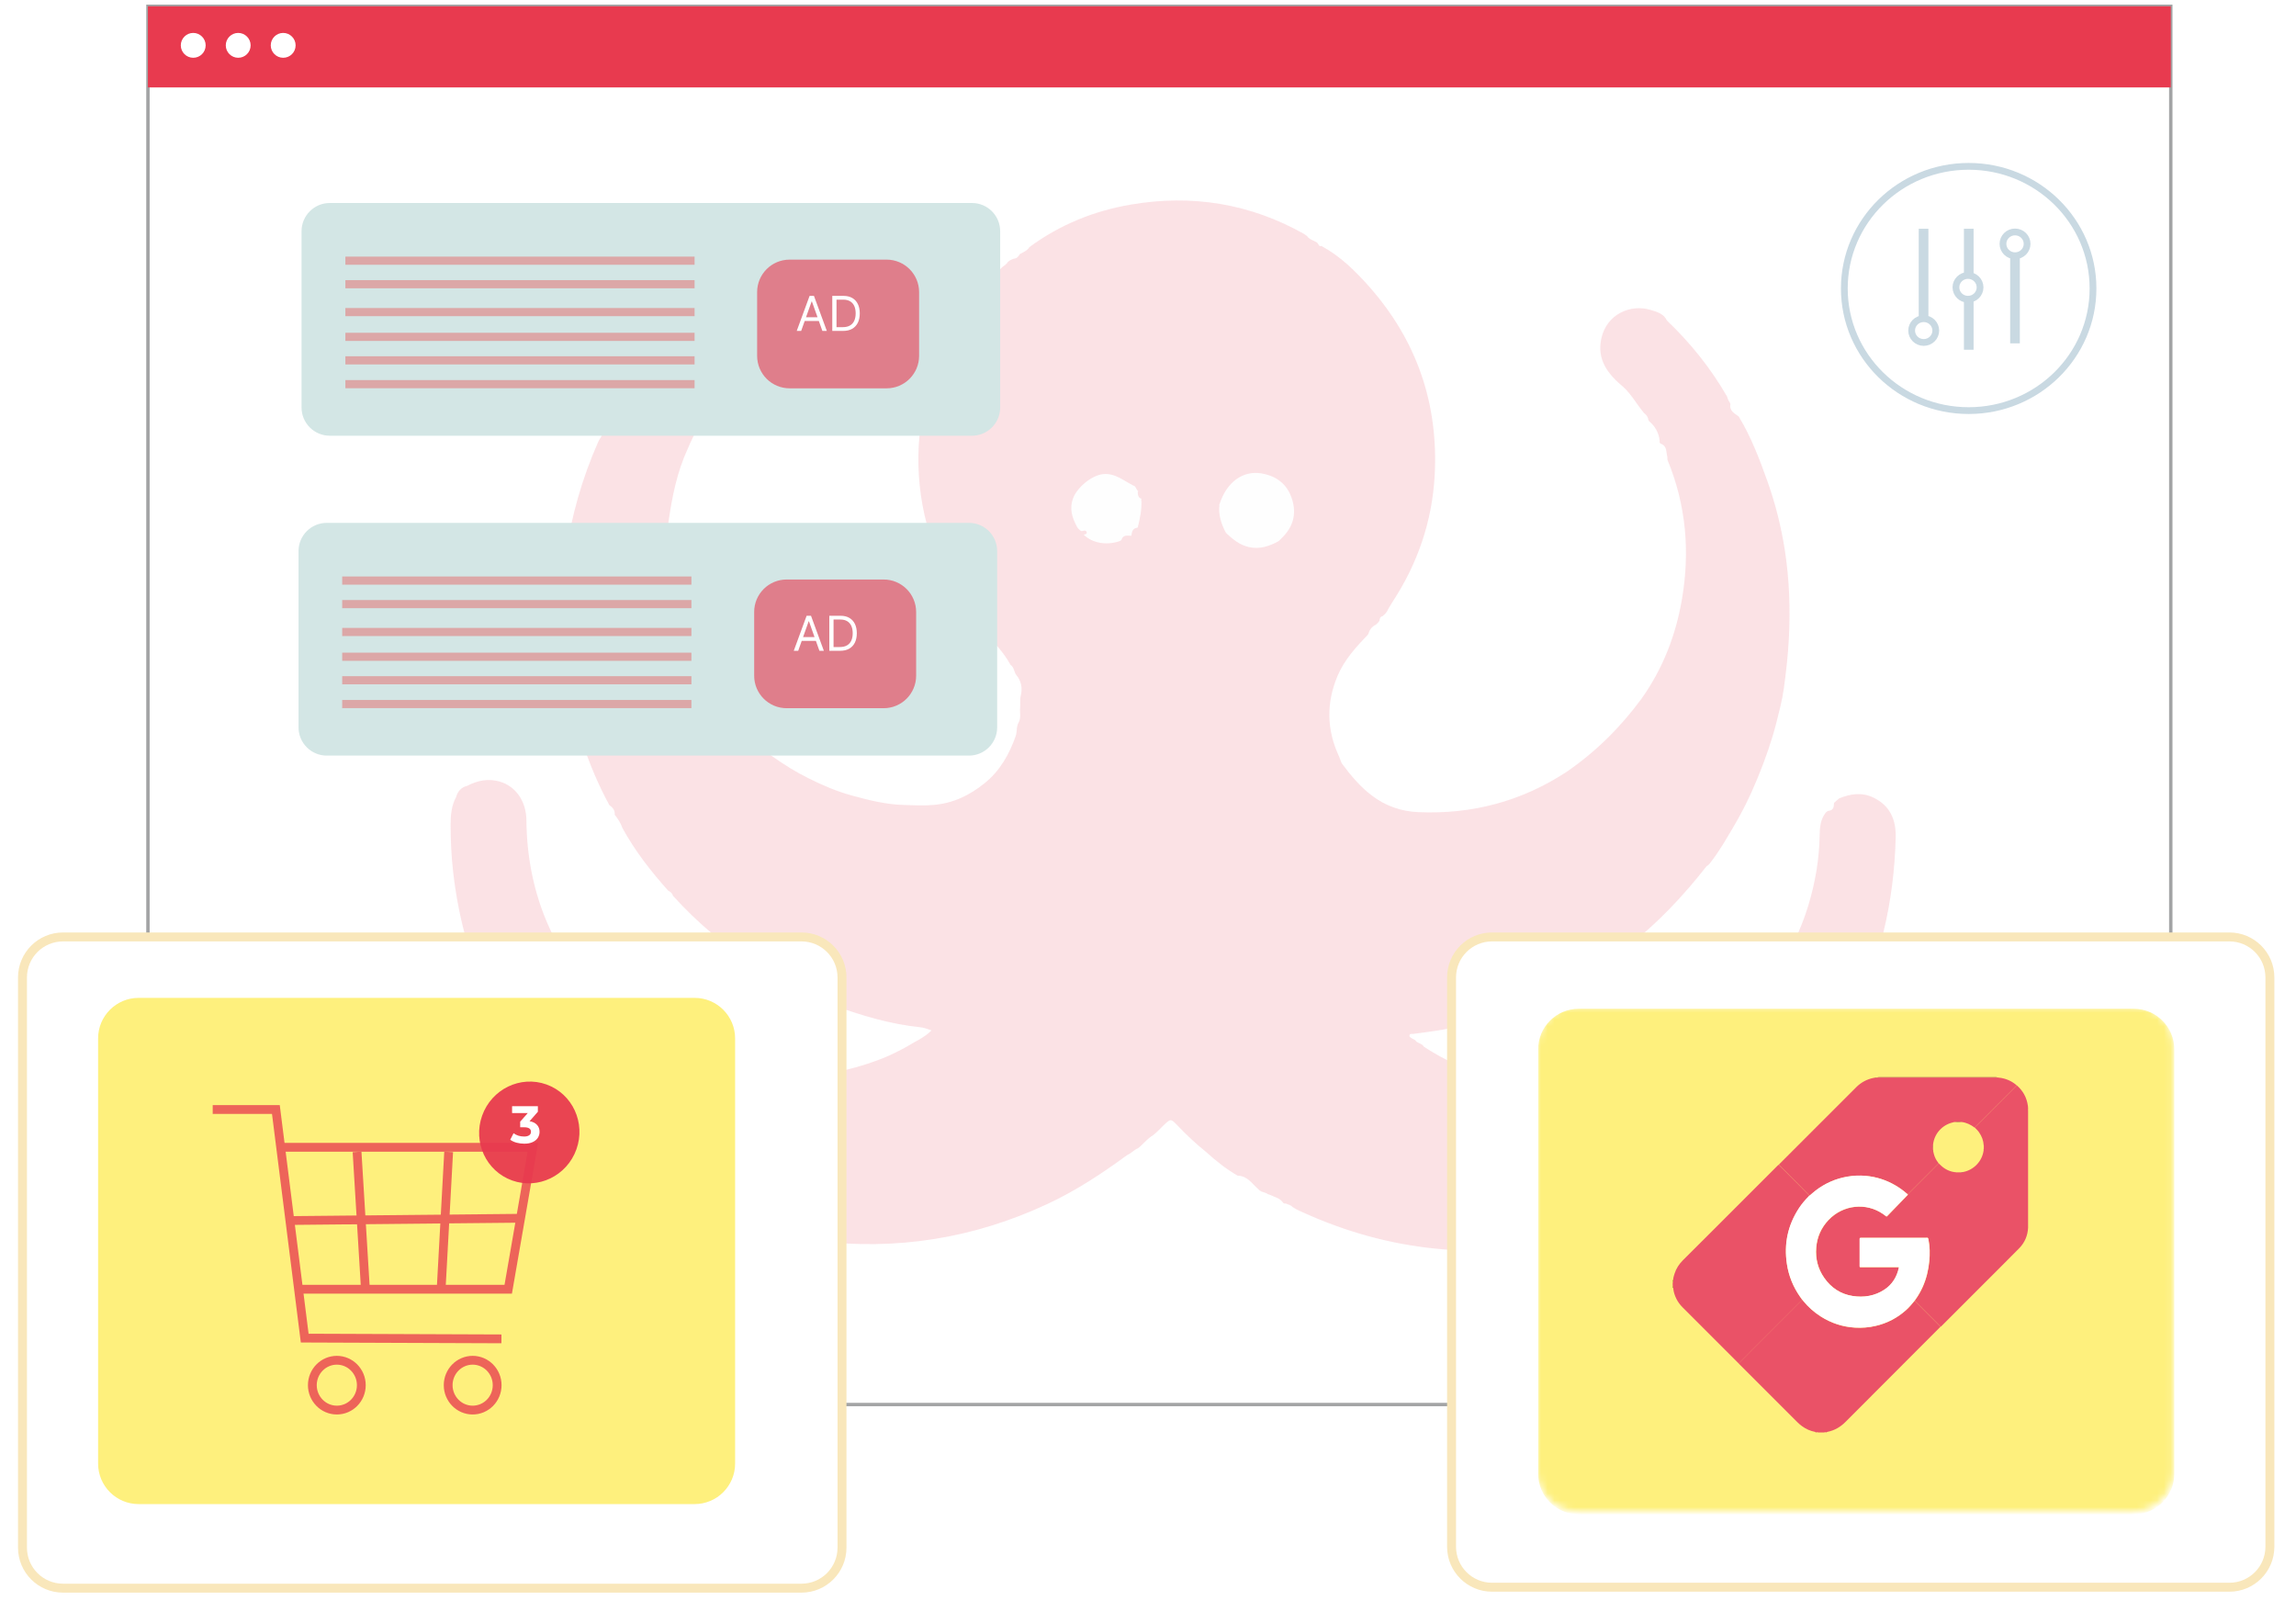 <svg width="339" height="238" viewBox="0 0 339 238" fill="none" xmlns="http://www.w3.org/2000/svg">
<path d="M320.513 0.93H21.844V207.35H320.513V0.93Z" fill="white" stroke="#A3A4A5" stroke-width="0.5" stroke-miterlimit="10"/>
<path d="M320.513 0.93H21.844V12.906H320.513V0.93Z" fill="#E83A4F"/>
<path d="M30.365 6.694C30.365 7.716 29.539 8.529 28.53 8.529C27.521 8.529 26.695 7.703 26.695 6.694C26.695 5.685 27.521 4.859 28.53 4.859C29.539 4.859 30.365 5.685 30.365 6.694Z" fill="white"/>
<path d="M37.005 6.694C37.005 7.716 36.18 8.529 35.17 8.529C34.161 8.529 33.336 7.703 33.336 6.694C33.336 5.685 34.161 4.859 35.17 4.859C36.18 4.859 37.005 5.685 37.005 6.694Z" fill="white"/>
<path d="M43.646 6.694C43.646 7.716 42.82 8.529 41.811 8.529C40.802 8.529 39.977 7.703 39.977 6.694C39.977 5.685 40.802 4.859 41.811 4.859C42.82 4.859 43.646 5.685 43.646 6.694Z" fill="white"/>
<g opacity="0.17">
<path d="M107.939 106.319C107.939 106.319 108.07 106.437 108.122 106.503C110.009 108.324 111.896 110.146 114.045 111.666C115.774 112.897 117.556 113.998 119.47 114.942C121.514 115.964 123.584 116.842 125.786 117.444C128.275 118.126 130.752 118.755 133.359 118.833C134.853 118.873 136.308 118.964 137.814 118.833C140.723 118.597 143.148 117.418 145.362 115.636C147.642 113.802 149.005 111.377 149.961 108.678C150.197 108.01 150.027 107.25 150.42 106.621C150.774 105.953 150.551 105.232 150.617 104.537C150.669 103.908 150.564 103.279 150.721 102.664C150.983 101.563 150.787 100.541 150.066 99.663C149.686 99.204 149.765 98.497 149.202 98.156C147.996 95.902 146.083 94.212 144.497 92.272C133.765 79.143 132.652 61.584 141.615 47.209C141.759 46.974 141.877 46.725 141.995 46.489C143.239 44.34 144.838 42.453 146.633 40.749C147.301 40.304 147.682 39.544 148.389 39.138C148.481 39.046 148.573 38.967 148.664 38.876C148.874 38.509 149.254 38.365 149.621 38.207C149.673 38.194 149.712 38.181 149.765 38.181C150.184 38.129 150.381 37.827 150.577 37.513C151.088 37.224 151.652 37.028 151.979 36.491C156.461 33.176 161.519 31.131 166.97 30.201C175.972 28.668 184.529 30.031 192.522 34.525C192.692 34.617 192.836 34.748 192.993 34.866C193.347 35.377 193.95 35.482 194.435 35.796C194.684 35.94 194.658 36.438 195.116 36.32C197.894 37.814 200.109 40.003 202.166 42.322C209.216 50.302 212.413 59.658 211.823 70.272C211.443 76.981 209.32 83.152 205.651 88.787C205.416 89.141 205.206 89.521 204.983 89.888C204.8 90.333 204.498 90.687 204.118 90.975C203.738 91.041 203.738 91.355 203.673 91.63C203.542 91.866 203.345 92.05 203.149 92.22C202.52 92.508 202.192 93.019 201.996 93.662C200.227 95.509 198.51 97.37 197.488 99.781C195.798 103.791 195.876 107.748 197.711 111.679C197.855 112.006 197.947 112.347 198.091 112.662C199.401 114.431 200.79 116.121 202.572 117.457C204.577 118.991 206.883 119.777 209.36 119.895C217.3 120.248 224.638 118.322 231.308 113.946C235.619 110.984 239.275 107.355 242.368 103.148C245.526 98.706 247.439 93.753 248.343 88.42C249.535 81.41 248.945 74.556 246.22 67.939C246.168 67.795 246.194 67.625 246.181 67.468C245.971 66.76 246.181 65.869 245.237 65.515C245.001 65.423 245.028 65.227 245.041 65.043C244.91 63.864 244.372 62.921 243.468 62.161C243.429 62.095 243.403 62.017 243.363 61.951C243.324 61.519 243.049 61.23 242.735 60.968C241.673 59.723 240.913 58.256 239.694 57.142C237.467 55.281 235.737 53.172 236.432 49.974C237.205 46.397 240.73 44.838 243.717 45.755C244.621 46.03 245.643 46.292 246.115 47.314C249.601 50.63 252.575 54.351 254.986 58.518C255.091 58.806 255.157 59.108 255.366 59.356C255.419 59.448 255.458 59.54 255.484 59.645C255.314 60.654 256.074 61.021 256.716 61.479C258.537 64.48 259.769 67.73 260.948 71.019C262.141 74.36 262.993 77.78 263.53 81.252C264.198 85.564 264.355 89.914 264.119 94.304C263.988 96.78 263.713 99.231 263.373 101.681C263.137 103.384 262.691 105.048 262.272 106.713C261.577 109.438 260.634 112.085 259.573 114.693C258.498 117.353 257.24 119.908 255.772 122.358C254.829 123.944 253.912 125.542 252.785 127.023C252.549 127.338 252.352 127.691 251.986 127.862C248.526 132.278 244.713 136.34 240.271 139.773C239.367 140.467 238.502 141.214 237.48 141.725C236.903 141.476 236.917 142.472 236.353 142.262C236.274 142.197 236.196 142.131 236.143 142.053C236.143 142.131 236.235 142.131 236.248 142.197C236.052 142.8 235.174 142.669 235.056 143.337C234.584 143.455 234.191 143.717 233.863 144.058C229.041 147.137 223.774 149.181 218.283 150.701C217.379 150.95 216.462 151.186 215.545 151.422C213.317 152.077 211.011 152.313 208.718 152.627C208.469 152.667 208.01 152.496 208.128 153.06C208.22 153.125 208.298 153.178 208.39 153.243C208.626 153.414 208.94 153.466 209.098 153.741C209.465 154.043 210.002 154.095 210.251 154.54C216.436 158.537 223.236 160.49 230.588 160.503C238.594 160.516 245.879 158.209 252.457 153.636C252.68 153.479 252.916 153.348 253.152 153.204C253.401 153.047 253.768 153.06 253.859 152.68C253.938 152.614 254.017 152.549 254.082 152.496C254.514 152.391 254.829 152.143 255.039 151.762C255.681 151.684 256.139 151.461 256.415 150.767C256.703 150.046 257.528 149.705 258.026 149.116C258.249 148.854 258.472 148.591 258.655 148.29C262.416 143.966 265.338 139.157 267.002 133.64C268.024 130.273 268.614 126.827 268.666 123.302C268.679 122.122 268.797 120.943 269.571 119.96C269.702 119.882 269.806 119.724 269.951 119.711C270.711 119.646 270.776 119.109 270.789 118.532C271.038 118.309 271.287 118.1 271.523 117.877C273.226 117.169 274.943 116.92 276.66 117.772C279.071 118.964 279.949 121.009 279.896 123.59C279.673 133.155 277.551 142.236 273.213 150.793C268.955 159.192 263.032 166.216 255.589 171.981C255.366 172.152 255.13 172.283 254.908 172.44C254.252 172.715 253.663 173.082 253.204 173.645C252.562 174.196 251.894 174.694 251.108 175.021C250.675 175.087 250.321 175.283 250.072 175.65C249.928 175.742 249.784 175.847 249.653 175.939C249.076 176.096 248.579 176.384 248.159 176.816C242.577 180.053 236.589 182.189 230.286 183.421C216.855 186.041 203.935 184.417 191.539 178.599C191.29 178.481 191.067 178.323 190.831 178.179C190.582 177.878 190.189 177.839 189.862 177.681C189.678 177.681 189.495 177.694 189.403 177.498C188.931 176.856 188.171 176.712 187.516 176.397C187.411 176.371 187.32 176.345 187.228 176.305C186.94 176.096 186.599 176.03 186.271 175.912C186.088 175.807 185.904 175.716 185.773 175.545C184.856 174.746 184.175 173.58 182.733 173.567C181.043 172.584 179.523 171.379 178.082 170.068C176.575 168.863 175.186 167.552 173.862 166.163C172.853 165.115 172.853 165.128 171.766 166.163C171.255 166.661 170.783 167.185 170.219 167.618C169.577 167.985 169.106 168.535 168.582 169.033C168.398 169.216 168.202 169.387 167.992 169.531C167.415 169.767 167.009 170.278 166.433 170.514C162.685 173.265 158.806 175.821 154.561 177.786C143.711 182.831 132.35 184.639 120.465 183.185C116.692 182.726 113.049 181.783 109.393 180.826C107.139 180.315 105.03 179.463 102.998 178.376H102.985C102.658 178.245 102.252 178.271 102.016 177.917C100.325 177.354 98.818 176.423 97.325 175.467C94.835 174.248 92.62 172.636 90.484 170.867C87.182 168.116 84.011 165.22 81.22 161.918C73.135 152.326 68.366 141.319 66.924 128.871C66.649 126.512 66.531 124.153 66.531 121.782C66.531 120.34 66.649 118.951 67.344 117.667C67.579 116.802 68.117 116.226 68.995 116.003C70.515 115.217 72.087 114.889 73.791 115.387C76.175 116.082 77.695 118.309 77.722 121.087C77.826 131.504 81.469 140.48 88.703 147.976C88.951 148.225 89.227 148.434 89.502 148.67C89.908 148.906 90.222 149.234 90.445 149.64C91.769 150.767 93.053 151.946 94.599 152.785C96.683 153.885 98.661 155.169 100.849 156.06C103.234 157.03 105.658 157.869 108.201 158.38C110.127 158.773 112.066 159.022 114.005 159.061C116.692 159.127 119.378 159.061 122.077 158.55C124.986 158 127.803 157.266 130.529 156.152C131.682 155.68 132.809 155.104 133.91 154.501C135.089 153.754 136.426 153.23 137.539 152.116C136.923 151.894 136.373 151.697 135.823 151.645C131.499 151.199 127.371 149.967 123.309 148.513C120.675 147.569 118.186 146.325 115.657 145.158C115.368 145.027 115.119 144.844 114.936 144.582C114.53 144.307 114.123 144.031 113.717 143.756C113.494 143.416 113.088 143.403 112.787 143.232C112.695 143.18 112.616 143.14 112.525 143.088C112.381 142.656 111.987 142.603 111.621 142.498C107.034 139.681 102.985 136.235 99.369 132.251C99.264 131.871 99.002 131.649 98.661 131.491C96.106 128.635 93.747 125.621 91.9 122.24C91.651 121.506 91.231 120.878 90.76 120.275C90.812 119.633 90.471 119.2 89.974 118.873C86.698 112.819 84.667 106.346 83.671 99.558C81.941 87.66 83.487 76.181 88.349 65.174C88.44 64.965 88.585 64.768 88.703 64.572C89.2 63.445 90.406 62.659 90.353 61.243C90.773 61.047 90.707 60.601 90.865 60.287C93.289 55.648 96.473 51.56 100.037 47.747C100.391 47.367 100.771 47.026 101.098 46.633C103.876 43.383 108.043 43.462 110.612 46.816C112.223 48.572 111.712 52.294 109.838 54.102C106.235 57.574 103.496 61.663 101.531 66.275C99.959 69.695 99.238 73.325 98.701 77.033C98.281 79.955 98.399 82.825 98.74 85.695C99.303 90.517 100.797 95.064 103.129 99.322C103.221 99.493 103.3 99.676 103.378 99.859C103.523 100.331 103.156 101.052 104.021 101.157C104.178 101.314 104.256 101.511 104.374 101.694C104.636 102.611 105.121 103.358 105.96 103.843C106.602 104.668 107.349 105.402 107.899 106.306L107.939 106.319Z" fill="#EA5267"/>
<path d="M180.055 74.453C181.09 71.19 183.502 69.421 186.267 69.893C188.521 70.286 190.093 71.518 190.775 73.719C191.456 75.895 190.919 77.821 189.255 79.42C189.084 79.577 188.927 79.747 188.757 79.918C186.555 81.883 182.571 81.176 181.012 78.686C179.819 77.48 179.78 75.999 180.029 74.453H180.055Z" fill="#FCFCFC"/>
<path d="M167.365 71.686C167.745 71.817 167.731 72.25 168.007 72.46C168.256 72.813 168.164 73.298 168.505 73.613C168.544 73.652 168.544 73.704 168.505 73.757C168.898 75.212 168.57 76.561 167.98 77.885C167.574 78.212 167.233 78.593 167.037 79.091C166.644 79.326 166.08 79.064 165.792 79.733C165.517 80.375 164.665 80.165 164.088 80.362C162.699 80.82 161.009 79.824 159.843 78.828C158.965 78.081 158.493 77.335 158.152 76.312C157.523 74.386 158.152 72.748 159.462 71.477C161.821 69.17 164.875 69.144 167.351 71.686H167.365Z" fill="#FCFCFC"/>
<path d="M167.371 71.687C165.917 71.019 164.724 69.826 162.876 69.996C161.212 70.154 159.063 71.949 158.473 73.482C157.844 75.12 158.303 76.405 159.011 77.754C159.129 77.99 159.351 78.2 159.561 78.357C159.81 78.541 160.203 78.108 160.413 78.488C160.662 78.947 159.928 78.855 160.02 78.973C160.4 79.484 161.002 79.707 161.566 79.903C162.719 80.31 163.912 80.31 165.091 79.956C165.275 79.903 165.537 79.812 165.576 79.694C165.838 78.881 166.48 79.104 167.044 79.091C164.934 81.201 161.605 81.201 159.43 79.091C157.281 76.994 157.228 73.522 159.299 71.32C161.33 69.171 164.842 69.04 166.965 71.005C167.175 71.202 167.358 71.386 167.358 71.687H167.371Z" fill="#EA5267"/>
<path d="M181.02 78.685C182.003 79.589 182.999 80.441 184.362 80.755C185.974 81.135 187.376 80.637 188.752 79.916C188.647 80.336 188.333 80.545 187.966 80.729C185.974 81.699 182.724 81.056 181.282 79.418C181.099 79.209 180.942 78.986 181.007 78.685H181.02Z" fill="#EA5267"/>
<path d="M180.039 74.451C179.869 75.984 180.314 77.36 181.022 78.697C180.314 78.579 180.052 78.212 179.987 77.439C179.895 76.43 179.449 75.447 180.052 74.451H180.039Z" fill="#EA5267"/>
<path d="M167.984 77.899C168.312 76.537 168.613 75.174 168.509 73.772C169.138 75.252 168.875 76.615 167.984 77.899Z" fill="#EA5267"/>
<path d="M167.055 79.103C167.094 78.5 167.238 77.95 167.998 77.897C167.854 78.435 167.526 78.815 167.055 79.103Z" fill="#EA5267"/>
<path d="M168.491 73.628C167.954 73.405 167.993 72.92 167.993 72.475C168.412 72.75 168.517 73.169 168.491 73.628Z" fill="#EA5267"/>
</g>
<path d="M143.508 29.968H48.69C46.389 29.968 44.523 31.833 44.523 34.135V60.158C44.523 62.46 46.389 64.325 48.69 64.325H143.508C145.809 64.325 147.674 62.46 147.674 60.158V34.135C147.674 31.833 145.809 29.968 143.508 29.968Z" fill="#D3E6E5"/>
<g opacity="0.45">
<path d="M102.555 37.883H50.992V39.088H102.555V37.883Z" fill="#E65C5C"/>
<path d="M102.555 41.357H50.992V42.563H102.555V41.357Z" fill="#E65C5C"/>
<path d="M102.555 45.471H50.992V46.676H102.555V45.471Z" fill="#E65C5C"/>
<path d="M102.555 49.126H50.992V50.332H102.555V49.126Z" fill="#E65C5C"/>
<path d="M102.555 52.596H50.992V53.802H102.555V52.596Z" fill="#E65C5C"/>
<path d="M102.555 56.11H50.992V57.316H102.555V56.11Z" fill="#E65C5C"/>
</g>
<path opacity="0.6" d="M130.907 38.328H116.585C113.936 38.328 111.789 40.475 111.789 43.124V52.532C111.789 55.181 113.936 57.328 116.585 57.328H130.907C133.556 57.328 135.703 55.181 135.703 52.532V43.124C135.703 40.475 133.556 38.328 130.907 38.328Z" fill="#E83A4F"/>
<path d="M118.291 48.853H117.635L119.534 43.683H120.18L122.079 48.853H121.422L119.877 44.501H119.837L118.291 48.853ZM118.534 46.834H121.18V47.389H118.534V46.834ZM124.48 48.853H122.884V43.683H124.551C125.052 43.683 125.481 43.786 125.838 43.993C126.195 44.199 126.469 44.494 126.659 44.879C126.849 45.263 126.944 45.723 126.944 46.258C126.944 46.797 126.848 47.26 126.656 47.649C126.464 48.036 126.185 48.334 125.818 48.543C125.451 48.75 125.005 48.853 124.48 48.853ZM123.51 48.298H124.439C124.867 48.298 125.221 48.216 125.502 48.051C125.783 47.886 125.993 47.651 126.131 47.346C126.269 47.041 126.338 46.679 126.338 46.258C126.338 45.84 126.27 45.481 126.134 45.18C125.997 44.877 125.794 44.645 125.523 44.483C125.252 44.32 124.914 44.238 124.51 44.238H123.51V48.298Z" fill="white"/>
<path d="M143.062 77.191H48.245C45.944 77.191 44.078 79.057 44.078 81.358V107.382C44.078 109.683 45.944 111.549 48.245 111.549H143.062C145.363 111.549 147.229 109.683 147.229 107.382V81.358C147.229 79.057 145.363 77.191 143.062 77.191Z" fill="#D3E6E5"/>
<g opacity="0.45">
<path d="M102.086 85.107H50.523V86.313H102.086V85.107Z" fill="#E65C5C"/>
<path d="M102.086 88.582H50.523V89.787H102.086V88.582Z" fill="#E65C5C"/>
<path d="M102.086 92.695H50.523V93.901H102.086V92.695Z" fill="#E65C5C"/>
<path d="M102.086 96.351H50.523V97.556H102.086V96.351Z" fill="#E65C5C"/>
<path d="M102.086 99.822H50.523V101.028H102.086V99.822Z" fill="#E65C5C"/>
<path d="M102.086 103.335H50.523V104.54H102.086V103.335Z" fill="#E65C5C"/>
</g>
<path opacity="0.6" d="M130.47 85.552H116.147C113.499 85.552 111.352 87.699 111.352 90.348V99.756C111.352 102.405 113.499 104.552 116.147 104.552H130.47C133.118 104.552 135.266 102.405 135.266 99.756V90.348C135.266 87.699 133.118 85.552 130.47 85.552Z" fill="#E83A4F"/>
<path d="M117.854 96.076H117.197L119.096 90.905H119.742L121.641 96.076H120.985L119.439 91.723H119.399L117.854 96.076ZM118.096 94.056H120.742V94.612H118.096V94.056ZM124.042 96.076H122.447V90.905H124.113C124.615 90.905 125.044 91.009 125.401 91.216C125.758 91.421 126.031 91.717 126.221 92.102C126.411 92.486 126.507 92.945 126.507 93.481C126.507 94.019 126.411 94.483 126.219 94.872C126.027 95.259 125.747 95.557 125.38 95.766C125.014 95.973 124.567 96.076 124.042 96.076ZM123.073 95.521H124.002C124.429 95.521 124.784 95.438 125.065 95.273C125.346 95.108 125.556 94.874 125.694 94.569C125.832 94.264 125.901 93.901 125.901 93.481C125.901 93.063 125.832 92.704 125.696 92.403C125.56 92.1 125.356 91.867 125.085 91.706C124.814 91.542 124.477 91.461 124.073 91.461H123.073V95.521Z" fill="white"/>
<path d="M290.671 60.617C300.809 60.617 309.029 52.545 309.029 42.587C309.029 32.629 300.809 24.557 290.671 24.557C280.532 24.557 272.312 32.629 272.312 42.587C272.312 52.545 280.532 60.617 290.671 60.617Z" fill="white" stroke="#C9D9E2" stroke-miterlimit="10"/>
<path d="M291.397 33.772H289.969V51.632H291.397V33.772Z" fill="#C9D9E2"/>
<path d="M284.725 33.772H283.297V48.303H284.725V33.772Z" fill="#C9D9E2"/>
<path d="M298.225 36.157H296.797V50.689H298.225V36.157Z" fill="#C9D9E2"/>
<path d="M290.571 44.177C291.556 44.177 292.353 43.391 292.353 42.421C292.353 41.451 291.556 40.665 290.571 40.665C289.587 40.665 288.789 41.451 288.789 42.421C288.789 43.391 289.587 44.177 290.571 44.177Z" fill="white" stroke="#C9D9E2" stroke-miterlimit="10"/>
<path d="M297.517 37.755C298.501 37.755 299.299 36.969 299.299 35.999C299.299 35.029 298.501 34.243 297.517 34.243C296.532 34.243 295.734 35.029 295.734 35.999C295.734 36.969 296.532 37.755 297.517 37.755Z" fill="white" stroke="#C9D9E2" stroke-miterlimit="10"/>
<path d="M284.032 50.558C285.016 50.558 285.814 49.772 285.814 48.802C285.814 47.832 285.016 47.046 284.032 47.046C283.048 47.046 282.25 47.832 282.25 48.802C282.25 49.772 283.048 50.558 284.032 50.558Z" fill="white" stroke="#C9D9E2" stroke-miterlimit="10"/>
<g filter="url(#filter0_d_939_4705)">
<path d="M327.85 137H218.975C215.675 137 213 139.675 213 142.975V227.025C213 230.325 215.675 233 218.975 233H327.85C331.15 233 333.825 230.325 333.825 227.025V142.975C333.825 139.675 331.15 137 327.85 137Z" fill="white"/>
<path d="M327.85 137H218.975C215.675 137 213 139.675 213 142.975V227.025C213 230.325 215.675 233 218.975 233H327.85C331.15 233 333.825 230.325 333.825 227.025V142.975C333.825 139.675 331.15 137 327.85 137Z" stroke="#F9E7BB" stroke-width="1.32" stroke-miterlimit="10"/>
</g>
<mask id="mask0_939_4705" style="mask-type:luminance" maskUnits="userSpaceOnUse" x="226" y="148" width="95" height="76">
<path d="M314.935 148.494H232.968C229.667 148.494 226.992 151.169 226.992 154.469V217.143C226.992 220.443 229.667 223.118 232.968 223.118H314.935C318.235 223.118 320.91 220.443 320.91 217.143V154.469C320.91 151.169 318.235 148.494 314.935 148.494Z" fill="white"/>
</mask>
<g mask="url(#mask0_939_4705)">
<path d="M315.052 148.927H233.085C229.785 148.927 227.109 151.602 227.109 154.902V217.576C227.109 220.876 229.785 223.551 233.085 223.551H315.052C318.352 223.551 321.027 220.876 321.027 217.576V154.902C321.027 151.602 318.352 148.927 315.052 148.927Z" fill="#FEF07D"/>
</g>
<path d="M247.047 190.184C247.047 190.184 247.023 190.098 246.961 190.098V189.716C247.01 189.864 247.072 190.024 247.047 190.184Z" fill="#9C8126"/>
<path d="M247.047 188.903C247.059 189.051 247.047 189.199 246.961 189.322V189.027C246.961 189.027 247.01 188.94 247.047 188.903Z" fill="#9C8126"/>
<path d="M247.043 188.902C247.055 188.606 247.154 188.323 247.24 188.04C247.486 187.263 247.917 186.61 248.496 186.031C249.975 184.553 251.453 183.074 252.944 181.596C256.11 178.43 259.289 175.251 262.455 172.085C262.505 172.036 262.554 171.986 262.615 171.949C263.589 172.923 264.562 173.896 265.535 174.869C266.077 175.411 266.632 175.966 267.174 176.52C267.125 176.582 267.076 176.631 267.014 176.693C266.509 177.198 266.041 177.752 265.646 178.356C263.971 180.881 263.392 183.654 263.848 186.647C264.119 188.409 264.772 190.011 265.794 191.465C265.893 191.612 266.004 191.748 266.102 191.896C266.053 191.945 266.004 191.994 265.954 192.044C263.54 194.458 261.125 196.873 258.71 199.288C258.045 199.953 257.379 200.619 256.726 201.284C256.677 201.247 256.628 201.198 256.591 201.161C253.868 198.438 251.133 195.703 248.41 192.98C248.041 192.61 247.745 192.204 247.511 191.736C247.277 191.255 247.104 190.75 247.055 190.208C247.08 190.048 247.018 189.888 246.969 189.74V189.358C247.055 189.222 247.067 189.087 247.055 188.939L247.043 188.902Z" fill="#EA5267"/>
<path d="M256.72 201.261C257.385 200.596 258.051 199.931 258.704 199.265C261.118 196.85 263.533 194.436 265.948 192.021C265.997 191.972 266.046 191.922 266.096 191.873C266.145 191.922 266.194 191.972 266.231 192.033C266.97 192.945 267.845 193.721 268.843 194.362C270.371 195.335 272.046 195.889 273.87 196C274.892 196.062 275.915 195.988 276.913 195.754C278.638 195.36 280.153 194.559 281.471 193.376C281.927 192.97 282.309 192.501 282.691 192.033C283.541 192.883 284.379 193.721 285.229 194.571C285.66 195.002 286.079 195.434 286.51 195.852C286.473 195.926 286.4 195.976 286.338 196.037C281.718 200.67 277.085 205.302 272.465 209.935C271.738 210.662 270.876 211.167 269.853 211.376C269.816 211.376 269.767 211.388 269.73 211.413C269.706 211.425 269.693 211.45 269.73 211.475H269.644C269.632 211.388 269.558 211.45 269.521 211.438C269.459 211.438 269.398 211.425 269.348 211.475H268.461C268.461 211.475 268.35 211.425 268.289 211.438C268.252 211.45 268.19 211.401 268.165 211.475H268.079C268.055 211.401 268.055 211.401 267.993 211.388C267.636 211.314 267.291 211.216 266.97 211.068C266.367 210.797 265.837 210.415 265.369 209.947C262.535 207.101 259.689 204.267 256.843 201.421C256.794 201.372 256.745 201.323 256.695 201.261H256.72Z" fill="#EA5267"/>
<path d="M286.52 195.853C286.089 195.422 285.67 194.991 285.239 194.572C284.389 193.722 283.551 192.884 282.701 192.034C282.75 191.972 282.787 191.898 282.836 191.837C283.255 191.258 283.6 190.641 283.896 189.989C284.438 188.769 284.746 187.488 284.869 186.157C284.968 185.11 284.955 184.062 284.746 183.015C284.672 182.683 284.684 182.744 284.413 182.744C281.235 182.744 278.056 182.744 274.877 182.744C274.84 182.744 274.791 182.744 274.754 182.744C274.647 182.744 274.59 182.798 274.582 182.904C274.582 182.904 274.582 182.978 274.582 183.015C274.582 184.284 274.582 185.553 274.582 186.822C274.582 186.871 274.582 186.921 274.582 186.97C274.582 187.044 274.619 187.081 274.692 187.081C274.754 187.081 274.803 187.081 274.865 187.081C276.602 187.081 278.339 187.081 280.064 187.081C280.15 187.081 280.249 187.081 280.335 187.081C280.347 187.081 280.36 187.106 280.372 187.118C280.372 187.143 280.372 187.155 280.372 187.18C280.076 188.522 279.399 189.631 278.241 190.395C276.812 191.344 275.21 191.59 273.534 191.331C271.773 191.048 270.38 190.124 269.358 188.658C268.421 187.315 268.039 185.812 268.175 184.198C268.298 182.633 268.902 181.266 269.986 180.12C272.142 177.841 275.567 177.483 278.081 179.257C278.191 179.344 278.302 179.43 278.426 179.516C278.573 179.627 278.561 179.627 278.697 179.492C278.697 179.492 278.697 179.492 278.709 179.479C279.436 178.728 280.175 177.964 280.902 177.212C281.136 176.966 281.37 176.72 281.604 176.485C281.653 176.436 281.727 176.399 281.678 176.313C281.863 176.128 282.048 175.943 282.232 175.759C283.575 174.416 284.918 173.085 286.249 171.742C286.298 171.791 286.347 171.841 286.397 171.89C287.074 172.592 287.9 173.011 288.886 173.073C288.898 173.085 288.91 173.097 288.935 173.073C289.07 173.073 289.218 173.073 289.354 173.073C289.366 173.085 289.391 173.085 289.403 173.073C289.452 173.073 289.514 173.073 289.563 173.073C289.637 173.085 289.711 173.073 289.785 173.036C291.399 172.765 292.68 171.434 292.877 169.82C292.89 169.808 292.902 169.796 292.877 169.771C292.877 169.734 292.877 169.697 292.877 169.648C292.914 169.611 292.914 169.561 292.902 169.512C292.902 169.414 292.902 169.327 292.902 169.229C292.914 169.18 292.914 169.13 292.89 169.093C292.853 168.379 292.606 167.738 292.2 167.159C292.015 166.888 291.781 166.666 291.547 166.444C291.584 166.42 291.608 166.383 291.645 166.358C293.653 164.35 295.649 162.354 297.658 160.346C297.695 160.309 297.731 160.26 297.768 160.223C298.68 161.011 299.235 162.009 299.407 163.204C299.407 163.229 299.407 163.241 299.419 163.266C299.419 163.389 299.432 163.512 299.444 163.635C299.419 163.771 299.444 163.906 299.444 164.042C299.444 169.635 299.444 175.241 299.444 180.835C299.444 180.97 299.444 181.118 299.444 181.253C299.382 182.424 298.951 183.434 298.138 184.272C296.179 186.255 294.208 188.214 292.237 190.186C290.401 192.021 288.565 193.857 286.729 195.693C286.668 195.754 286.619 195.828 286.545 195.853H286.52Z" fill="#EA5267"/>
<path d="M286.251 171.741C284.908 173.084 283.565 174.415 282.234 175.758C282.05 175.943 281.865 176.127 281.68 176.312C281.631 176.275 281.582 176.251 281.545 176.214C281.027 175.758 280.46 175.351 279.869 175.006C278.514 174.218 277.06 173.737 275.508 173.602C274.596 173.516 273.672 173.565 272.772 173.713C271.06 174.008 269.508 174.686 268.115 175.746C267.795 175.992 267.499 176.263 267.191 176.522C266.649 175.967 266.095 175.425 265.553 174.871C264.579 173.897 263.606 172.924 262.633 171.951C262.67 171.914 262.707 171.865 262.744 171.828C266.514 168.058 270.284 164.288 274.054 160.518C274.781 159.791 275.643 159.323 276.653 159.125C276.69 159.125 276.74 159.125 276.777 159.113C276.887 159.125 276.986 159.113 277.085 159.076C277.121 159.076 277.159 159.076 277.208 159.076C277.368 159.076 277.528 159.076 277.688 159.076C283.269 159.076 288.863 159.076 294.444 159.076C294.604 159.076 294.752 159.076 294.912 159.076C294.961 159.076 295.011 159.076 295.06 159.076C295.146 159.113 295.232 159.125 295.331 159.113C296.218 159.249 297.007 159.594 297.697 160.173C297.721 160.185 297.733 160.21 297.758 160.234C297.721 160.271 297.684 160.32 297.647 160.357C295.639 162.366 293.643 164.362 291.635 166.37C291.61 166.394 291.573 166.431 291.536 166.456C290.957 166.025 290.329 165.717 289.614 165.643C289.294 165.569 288.986 165.569 288.666 165.643C288.542 165.631 288.432 165.667 288.321 165.704C286.744 166.074 285.573 167.392 285.413 168.994C285.351 169.228 285.364 169.45 285.413 169.684C285.413 169.709 285.413 169.733 285.413 169.758C285.401 169.844 285.413 169.93 285.45 170.017C285.499 170.263 285.561 170.497 285.647 170.731C285.795 171.113 286.005 171.446 286.251 171.766V171.741Z" fill="#EA5267"/>
<path d="M294.9 159.064C294.739 159.064 294.592 159.064 294.431 159.064C288.85 159.064 283.257 159.064 277.676 159.064C277.516 159.064 277.355 159.064 277.195 159.064C277.257 159.027 277.331 159.027 277.405 159.027C277.491 159.027 277.59 159.027 277.676 159.027C283.269 159.027 288.85 159.027 294.444 159.027C294.592 159.027 294.752 159.003 294.9 159.064Z" fill="#8E3D40"/>
<path d="M277.058 159.064C276.959 159.101 276.861 159.114 276.75 159.101C276.849 159.052 276.947 159.052 277.058 159.064Z" fill="#8E3D40"/>
<path d="M267.169 176.509C267.477 176.25 267.772 175.979 268.093 175.733C269.485 174.673 271.037 173.996 272.75 173.7C273.661 173.54 274.573 173.503 275.485 173.589C277.049 173.737 278.503 174.205 279.846 174.994C280.437 175.339 281.004 175.745 281.522 176.201C281.559 176.238 281.608 176.263 281.657 176.3C281.707 176.386 281.633 176.423 281.583 176.472C281.349 176.719 281.115 176.965 280.881 177.199C280.154 177.951 279.415 178.714 278.688 179.466C278.688 179.466 278.688 179.466 278.676 179.478C278.54 179.614 278.552 179.614 278.405 179.503C278.294 179.417 278.183 179.331 278.06 179.244C275.546 177.482 272.121 177.827 269.965 180.107C268.881 181.252 268.277 182.608 268.154 184.185C268.019 185.811 268.401 187.314 269.337 188.645C270.36 190.111 271.752 191.035 273.514 191.318C275.177 191.577 276.778 191.33 278.22 190.382C279.378 189.618 280.056 188.509 280.351 187.166C280.351 187.142 280.351 187.129 280.351 187.105C280.351 187.08 280.339 187.068 280.314 187.068C280.228 187.068 280.129 187.068 280.043 187.068C278.306 187.068 276.569 187.068 274.844 187.068C274.782 187.068 274.733 187.068 274.672 187.068C274.585 187.068 274.561 187.031 274.561 186.957C274.561 186.907 274.561 186.858 274.561 186.809C274.561 185.54 274.561 184.271 274.561 183.002C274.561 182.965 274.561 182.928 274.561 182.891C274.561 182.784 274.618 182.731 274.733 182.731C274.733 182.731 274.819 182.731 274.856 182.731C278.035 182.731 281.214 182.731 284.392 182.731C284.663 182.731 284.651 182.669 284.725 183.002C284.934 184.037 284.947 185.084 284.848 186.144C284.725 187.474 284.417 188.756 283.875 189.975C283.579 190.628 283.234 191.244 282.815 191.823C282.766 191.885 282.729 191.947 282.68 192.02C282.298 192.489 281.904 192.957 281.46 193.363C280.154 194.558 278.626 195.347 276.902 195.741C275.904 195.975 274.881 196.049 273.858 195.988C272.047 195.877 270.372 195.322 268.832 194.349C267.834 193.721 266.971 192.944 266.22 192.02C266.171 191.971 266.134 191.91 266.084 191.86C265.986 191.712 265.875 191.577 265.776 191.429C264.754 189.975 264.101 188.374 263.83 186.612C263.374 183.618 263.953 180.858 265.628 178.32C266.023 177.717 266.491 177.174 266.996 176.657C267.045 176.608 267.095 176.546 267.156 176.484L267.169 176.509Z" fill="white"/>
<path d="M289.547 173.072C289.608 173.023 289.682 173.023 289.769 173.035C289.707 173.084 289.633 173.084 289.547 173.072Z" fill="#314C7C"/>
<path d="M288.891 173.072C288.891 173.072 288.928 173.072 288.94 173.072C288.928 173.085 288.903 173.072 288.891 173.072Z" fill="#314C7C"/>
<path d="M289.344 173.086C289.344 173.086 289.381 173.086 289.393 173.086C289.381 173.098 289.368 173.111 289.344 173.086Z" fill="#314C7C"/>
<path d="M280.336 187.093C280.336 187.093 280.373 187.093 280.373 187.13C280.361 187.13 280.348 187.105 280.336 187.093Z" fill="#7393CC"/>
<path d="M289.613 165.619C289.292 165.607 288.984 165.607 288.664 165.619C288.984 165.545 289.292 165.545 289.613 165.619Z" fill="#8E3D40"/>
<path d="M285.409 168.971C285.409 169.205 285.409 169.427 285.409 169.661C285.36 169.427 285.347 169.205 285.409 168.971Z" fill="#8E3D40"/>
<path d="M285.403 169.733C285.452 169.82 285.452 169.906 285.44 169.992C285.403 169.906 285.391 169.82 285.403 169.733Z" fill="#8E3D40"/>
<g filter="url(#filter1_d_939_4705)">
<path d="M117.016 137H7.984C4.679 137 2 139.679 2 142.984V227.155C2 230.459 4.679 233.139 7.984 233.139H117.016C120.321 233.139 123 230.459 123 227.155V142.984C123 139.679 120.321 137 117.016 137Z" fill="white"/>
<path d="M117.016 137H7.984C4.679 137 2 139.679 2 142.984V227.155C2 230.459 4.679 233.139 7.984 233.139H117.016C120.321 233.139 123 230.459 123 227.155V142.984C123 139.679 120.321 137 117.016 137Z" stroke="#F9E7BB" stroke-width="1.32" stroke-miterlimit="10"/>
</g>
<path d="M102.554 147.315H20.468C17.163 147.315 14.484 149.995 14.484 153.299V216.063C14.484 219.368 17.163 222.047 20.468 222.047H102.554C105.859 222.047 108.538 219.368 108.538 216.063V153.299C108.538 149.995 105.859 147.315 102.554 147.315Z" fill="#FEF07D"/>
<g opacity="0.77">
<path d="M41.664 169.375H78.678L75.039 190.325H44.539" stroke="#E83A4F" stroke-width="1.3" stroke-miterlimit="10"/>
<path d="M31.406 163.799H40.734L44.99 197.544L74.034 197.655" stroke="#E83A4F" stroke-width="1.3" stroke-miterlimit="10"/>
<path d="M53.348 204.49C53.348 206.526 51.731 208.168 49.733 208.168C47.734 208.168 46.117 206.514 46.117 204.49C46.117 202.467 47.734 200.813 49.733 200.813C51.731 200.813 53.348 202.467 53.348 204.49Z" stroke="#E83A4F" stroke-width="1.3" stroke-miterlimit="10"/>
<path d="M73.403 204.49C73.403 206.526 71.786 208.168 69.787 208.168C67.788 208.168 66.172 206.514 66.172 204.49C66.172 202.467 67.788 200.813 69.787 200.813C71.786 200.813 73.403 202.467 73.403 204.49Z" stroke="#E83A4F" stroke-width="1.3" stroke-miterlimit="10"/>
<path d="M52.719 170.054L53.953 190.325" stroke="#E83A4F" stroke-width="1.3" stroke-miterlimit="10"/>
<path d="M66.243 170.054L65.133 190.325" stroke="#E83A4F" stroke-width="1.3" stroke-miterlimit="10"/>
<path d="M42.805 180.184L76.883 179.851" stroke="#E83A4F" stroke-width="1.3" stroke-miterlimit="10"/>
</g>
<path opacity="0.94" d="M85.108 169.671C86.506 165.756 84.524 161.47 80.68 160.097C76.836 158.723 72.587 160.783 71.188 164.698C69.79 168.612 71.772 172.898 75.616 174.272C79.46 175.645 83.709 173.585 85.108 169.671Z" fill="#E83A4F"/>
<path d="M78.188 165.524C78.665 165.602 79.03 165.78 79.284 166.06C79.538 166.335 79.665 166.677 79.665 167.086C79.665 167.402 79.582 167.695 79.416 167.964C79.25 168.228 78.996 168.441 78.654 168.601C78.317 168.762 77.903 168.842 77.411 168.842C77.028 168.842 76.649 168.793 76.276 168.695C75.909 168.591 75.595 168.446 75.336 168.259L75.826 167.296C76.033 167.451 76.271 167.573 76.54 167.661C76.815 167.744 77.095 167.785 77.38 167.785C77.696 167.785 77.945 167.726 78.126 167.607C78.307 167.482 78.398 167.309 78.398 167.086C78.398 166.64 78.058 166.418 77.38 166.418H76.805V165.586L77.924 164.319H75.608V163.309H79.416V164.125L78.188 165.524Z" fill="white"/>
<defs>
<filter id="filter0_d_939_4705" x="211.02" y="135.02" width="127.425" height="102.6" filterUnits="userSpaceOnUse" color-interpolation-filters="sRGB">
<feFlood flood-opacity="0" result="BackgroundImageFix"/>
<feColorMatrix in="SourceAlpha" type="matrix" values="0 0 0 0 0 0 0 0 0 0 0 0 0 0 0 0 0 0 127 0" result="hardAlpha"/>
<feOffset dx="1.32" dy="1.32"/>
<feGaussianBlur stdDeviation="1.32"/>
<feColorMatrix type="matrix" values="0 0 0 0 0.424 0 0 0 0 0.424 0 0 0 0 0.424 0 0 0 0.3 0"/>
<feBlend mode="normal" in2="BackgroundImageFix" result="effect1_dropShadow_939_4705"/>
<feBlend mode="normal" in="SourceGraphic" in2="effect1_dropShadow_939_4705" result="shape"/>
</filter>
<filter id="filter1_d_939_4705" x="0.02" y="135.02" width="127.6" height="102.739" filterUnits="userSpaceOnUse" color-interpolation-filters="sRGB">
<feFlood flood-opacity="0" result="BackgroundImageFix"/>
<feColorMatrix in="SourceAlpha" type="matrix" values="0 0 0 0 0 0 0 0 0 0 0 0 0 0 0 0 0 0 127 0" result="hardAlpha"/>
<feOffset dx="1.32" dy="1.32"/>
<feGaussianBlur stdDeviation="1.32"/>
<feColorMatrix type="matrix" values="0 0 0 0 0.424 0 0 0 0 0.424 0 0 0 0 0.424 0 0 0 0.3 0"/>
<feBlend mode="normal" in2="BackgroundImageFix" result="effect1_dropShadow_939_4705"/>
<feBlend mode="normal" in="SourceGraphic" in2="effect1_dropShadow_939_4705" result="shape"/>
</filter>
</defs>
</svg>
